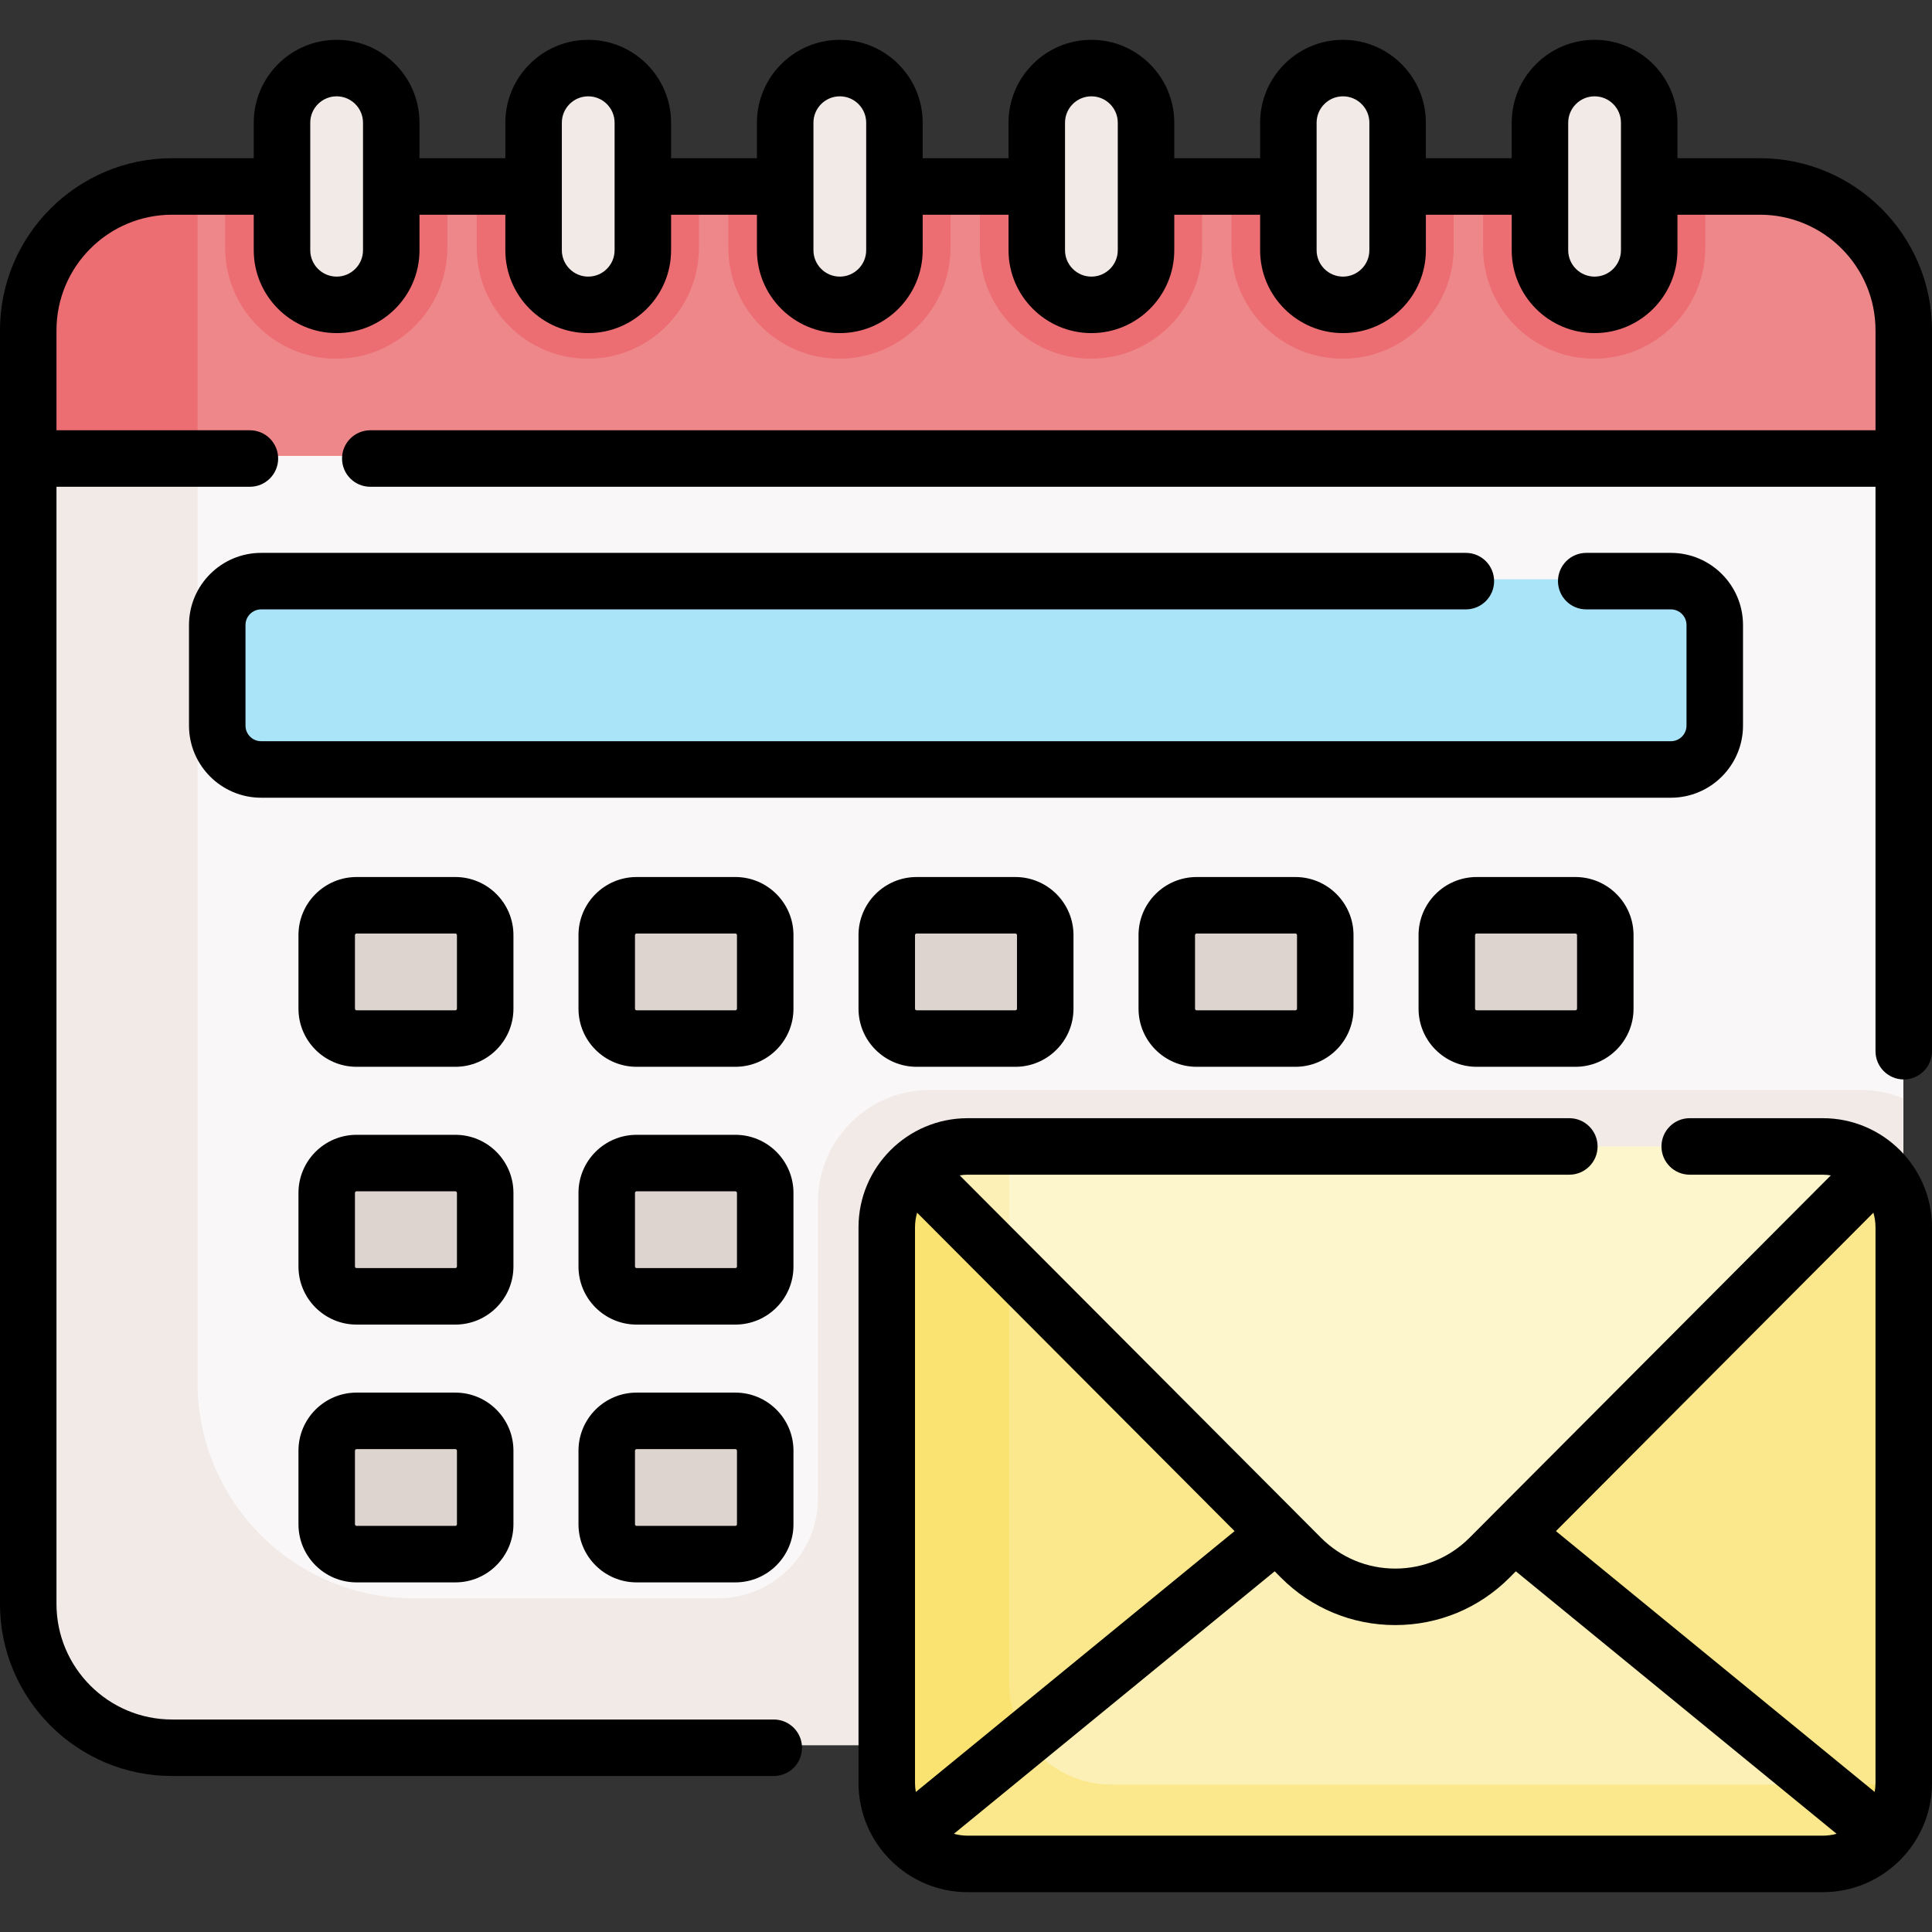 <svg id="Capa_1" enable-background="new 0 0 512.955 512.955" height="512" viewBox="0 0 512.955 512.955" width="512" xmlns="http://www.w3.org/2000/svg"><rect x="0" y="0" width="512.955" height="512.955" fill="#333333" stroke="none"/><g><g><g><path d="m467.163 48.799h-421.58c-21.09 0-38.19 17.1-38.19 38.19v34.05l33.777 49.689h438.758l25.425-49.689v-34.05c0-21.09-17.1-38.19-38.19-38.19z" fill="#ee878a"/><path d="m52.456 48.799h-6.873c-21.09 0-38.19 17.1-38.19 38.19v34.05l33.777 49.689h11.286z" fill="#ec6e73"/><g id="XMLID_7_"><g><path d="m505.353 121.039v304.11c0 21.09-17.1 38.19-38.19 38.19h-421.58c-21.09 0-38.19-17.1-38.19-38.19v-304.11z" fill="#f9f7f7"/></g></g><path d="m443.482 203.81h-374.293c-6.435 0-11.652-5.217-11.652-11.652v-26.702c0-6.435 5.217-11.652 11.652-11.652h374.293c6.435 0 11.652 5.217 11.652 11.652v26.702c0 6.435-5.217 11.652-11.652 11.652z" fill="#a9e4f9"/><path d="m89.272 95.238c16.268 0 29.503-13.235 29.503-29.503v-16.936h-59.006v16.936c0 16.268 13.235 29.503 29.503 29.503z" fill="#ec6e73"/><path d="m89.272 80.239c-8.01 0-14.503-6.493-14.503-14.503v-33.863c0-8.01 6.493-14.503 14.503-14.503 8.01 0 14.503 6.493 14.503 14.503v33.862c0 8.01-6.493 14.504-14.503 14.504z" fill="#f2eae7"/><path d="m156.07 95.238c16.268 0 29.503-13.235 29.503-29.503v-16.936h-59.007v16.936c.001 16.268 13.236 29.503 29.504 29.503z" fill="#ec6e73"/><path d="m156.07 80.239c-8.01 0-14.503-6.493-14.503-14.503v-33.863c0-8.01 6.493-14.503 14.503-14.503 8.01 0 14.503 6.493 14.503 14.503v33.862c.001 8.01-6.493 14.504-14.503 14.504z" fill="#f2eae7"/><path d="m222.869 95.238c16.268 0 29.503-13.235 29.503-29.503v-16.936h-59.007v16.936c0 16.268 13.236 29.503 29.504 29.503z" fill="#ec6e73"/><path d="m222.869 80.239c-8.01 0-14.503-6.493-14.503-14.503v-33.863c0-8.01 6.493-14.503 14.503-14.503 8.01 0 14.503 6.493 14.503 14.503v33.862c0 8.01-6.493 14.504-14.503 14.504z" fill="#f2eae7"/><path d="m289.667 95.238c16.269 0 29.504-13.235 29.504-29.503v-16.936h-59.007v16.936c0 16.268 13.235 29.503 29.503 29.503z" fill="#ec6e73"/><path d="m289.667 80.239c-8.01 0-14.503-6.493-14.503-14.503v-33.863c0-8.01 6.493-14.503 14.503-14.503 8.01 0 14.503 6.493 14.503 14.503v33.862c0 8.01-6.493 14.504-14.503 14.504z" fill="#f2eae7"/><path d="m356.466 95.238c16.268 0 29.503-13.235 29.503-29.503v-16.936h-59.006v16.936c0 16.268 13.235 29.503 29.503 29.503z" fill="#ec6e73"/><path d="m356.465 80.239c-8.01 0-14.503-6.493-14.503-14.503v-33.863c0-8.01 6.493-14.503 14.503-14.503 8.01 0 14.503 6.493 14.503 14.503v33.862c.001 8.01-6.493 14.504-14.503 14.504z" fill="#f2eae7"/><path d="m423.263 95.238c16.269 0 29.504-13.235 29.504-29.503v-16.936h-59.007v16.936c0 16.268 13.236 29.503 29.503 29.503z" fill="#ec6e73"/><path d="m423.264 80.239c-8.01 0-14.503-6.493-14.503-14.503v-33.863c0-8.01 6.493-14.503 14.503-14.503 8.01 0 14.503 6.493 14.503 14.503v33.862c0 8.01-6.493 14.504-14.503 14.504z" fill="#f2eae7"/></g><g><g fill="#ded4cf"><path d="m269.593 275.739h-26.231c-4.376 0-7.923-3.547-7.923-7.923v-19.539c0-4.375 3.547-7.923 7.923-7.923h26.231c4.375 0 7.923 3.547 7.923 7.923v19.539c0 4.376-3.548 7.923-7.923 7.923z"/><path d="m195.245 275.739h-26.231c-4.376 0-7.923-3.547-7.923-7.923v-19.539c0-4.375 3.547-7.923 7.923-7.923h26.231c4.375 0 7.923 3.547 7.923 7.923v19.539c0 4.376-3.547 7.923-7.923 7.923z"/><path d="m120.898 275.739h-26.231c-4.376 0-7.923-3.547-7.923-7.923v-19.539c0-4.375 3.547-7.923 7.923-7.923h26.231c4.376 0 7.923 3.547 7.923 7.923v19.539c-.001 4.376-3.548 7.923-7.923 7.923z"/><path d="m317.71 275.739h26.231c4.375 0 7.923-3.547 7.923-7.923v-19.539c0-4.375-3.547-7.923-7.923-7.923h-26.231c-4.376 0-7.923 3.547-7.923 7.923v19.539c0 4.376 3.547 7.923 7.923 7.923z"/><path d="m392.057 275.739h26.231c4.376 0 7.923-3.547 7.923-7.923v-19.539c0-4.375-3.547-7.923-7.923-7.923h-26.231c-4.375 0-7.923 3.547-7.923 7.923v19.539c.001 4.376 3.548 7.923 7.923 7.923z"/><path d="m195.245 344.184h-26.231c-4.376 0-7.923-3.547-7.923-7.923v-19.539c0-4.375 3.547-7.923 7.923-7.923h26.231c4.375 0 7.923 3.547 7.923 7.923v19.539c0 4.376-3.547 7.923-7.923 7.923z"/><path d="m120.898 344.184h-26.231c-4.376 0-7.923-3.547-7.923-7.923v-19.539c0-4.375 3.547-7.923 7.923-7.923h26.231c4.376 0 7.923 3.547 7.923 7.923v19.539c-.001 4.376-3.548 7.923-7.923 7.923z"/><path d="m195.245 412.628h-26.231c-4.376 0-7.923-3.547-7.923-7.923v-19.539c0-4.376 3.547-7.923 7.923-7.923h26.231c4.375 0 7.923 3.547 7.923 7.923v19.539c0 4.376-3.547 7.923-7.923 7.923z"/><path d="m120.898 412.628h-26.231c-4.376 0-7.923-3.547-7.923-7.923v-19.539c0-4.376 3.547-7.923 7.923-7.923h26.231c4.376 0 7.923 3.547 7.923 7.923v19.539c-.001 4.376-3.548 7.923-7.923 7.923z"/></g><path d="m505.353 291.643c-3.501-1.453-7.335-2.26-11.356-2.26h-247.1c-16.414 0-29.72 13.306-29.72 29.72v78.687c0 14.68-11.9 26.58-26.58 26.58h-80.814c-31.661 0-57.328-25.667-57.328-57.328v-246.003h-45.062v304.11c0 21.092 17.098 38.19 38.19 38.19h421.58c20.122 0 36.596-15.565 38.071-35.31.071-.952.119-1.91.119-2.88z" fill="#f2eae7"/><g id="XMLID_8_"><g><path d="m287.188 317.015-44.89-6.872c-4.22 3.91-6.86 9.51-6.86 15.72v147.54c0 5.41 2 10.36 5.31 14.14l98.19-26.771 28.053-96.596z" fill="#fbe88c"/><path d="m498.598 310.143-85.968 26.721-42.177 65.505 29.453 66.918 100.251 18.236c3.31-3.78 5.3-8.72 5.3-14.12v-147.54c.001-6.21-2.639-11.81-6.859-15.72z" fill="#fbe88c"/><path d="m267.931 446.732v-132.665l-25.633-3.924c-4.22 3.91-6.86 9.51-6.86 15.72v147.54c0 5.41 2 10.36 5.31 14.14l51.1-13.932c-13.464-1.562-23.917-12.997-23.917-26.879z" fill="#fbe372"/><path d="m424.714 473.799 75.444 13.724c3.228-3.686 5.186-8.48 5.282-13.724z" fill="#fbe372"/><path d="m401.958 407.083-19.049-20.031h-23.44l-20.531 20.031-98.19 80.46c3.94 4.5 9.72 7.34 16.17 7.34h227.06c6.46 0 12.25-2.85 16.18-7.36z" fill="#fcf0b6"/><path d="m498.598 310.143-103.12 103.43c-13.81 13.86-36.25 13.86-50.06 0l-103.12-103.43c3.84-3.58 8.97-5.76 14.62-5.76h227.06c5.65 0 10.78 2.18 14.62 5.76z" fill="#fdf5cb"/></g></g></g><path d="m294.998 473.799c-9.451 0-17.765-4.846-22.607-12.186l-31.644 25.93c3.94 4.5 9.72 7.34 16.17 7.34h227.06c6.46 0 12.25-2.85 16.18-7.36l-16.754-13.724z" fill="#fbe88c"/><path d="m267.931 304.383h-11.013c-5.65 0-10.78 2.18-14.62 5.76l25.633 25.71z" fill="#fcf0b6"/></g><g><path d="m467.269 42.008h-21.896v-9.431c0-12.132-9.871-22.003-22.004-22.003s-22.003 9.871-22.003 22.003v9.431h-22.792v-9.431c0-12.132-9.87-22.003-22.003-22.003s-22.003 9.871-22.003 22.003v9.431h-22.792v-9.431c0-12.132-9.871-22.003-22.004-22.003s-22.003 9.871-22.003 22.003v9.431h-22.792v-9.431c0-12.132-9.87-22.003-22.003-22.003s-22.003 9.871-22.003 22.003v9.431h-22.792v-9.431c0-12.132-9.871-22.003-22.004-22.003s-22.003 9.871-22.003 22.003v9.431h-22.792v-9.431c0-12.132-9.87-22.003-22.003-22.003s-22.003 9.871-22.003 22.003v9.431h-21.687c-25.192 0-45.687 20.495-45.687 45.687v338.158c0 25.191 20.495 45.686 45.687 45.686h159.753c4.143 0 7.5-3.358 7.5-7.5s-3.357-7.5-7.5-7.5h-159.753c-16.921-.001-30.687-13.766-30.687-30.687v-296.612h51.353c4.143 0 7.5-3.358 7.5-7.5s-3.357-7.5-7.5-7.5h-51.353v-26.545c0-16.92 13.766-30.687 30.687-30.687h21.688v9.431c0 12.133 9.87 22.003 22.003 22.003s22.003-9.871 22.003-22.003v-9.431h22.792v9.431c0 12.133 9.87 22.003 22.003 22.003s22.004-9.871 22.004-22.003v-9.431h22.792v9.431c0 12.133 9.87 22.003 22.003 22.003s22.003-9.871 22.003-22.003v-9.431h22.792v9.431c0 12.133 9.87 22.003 22.003 22.003s22.004-9.871 22.004-22.003v-9.431h22.792v9.431c0 12.133 9.87 22.003 22.003 22.003s22.003-9.871 22.003-22.003v-9.431h22.792v9.431c0 12.133 9.87 22.003 22.003 22.003s22.004-9.871 22.004-22.003v-9.431h21.896c16.921 0 30.687 13.766 30.687 30.687v26.545h-399.643c-4.143 0-7.5 3.358-7.5 7.5s3.357 7.5 7.5 7.5h399.641v149.859c0 4.142 3.357 7.5 7.5 7.5s7.5-3.358 7.5-7.5v-191.404c0-25.192-20.495-45.687-45.686-45.687zm-370.889 24.431c0 3.862-3.142 7.003-7.003 7.003s-7.003-3.142-7.003-7.003v-33.862c0-3.861 3.142-7.003 7.003-7.003s7.003 3.142 7.003 7.003zm66.799 0c0 3.862-3.142 7.003-7.004 7.003-3.861 0-7.003-3.142-7.003-7.003v-33.862c0-3.861 3.142-7.003 7.003-7.003 3.862 0 7.004 3.142 7.004 7.003zm66.798 0c0 3.862-3.142 7.003-7.003 7.003s-7.003-3.142-7.003-7.003v-33.862c0-3.861 3.142-7.003 7.003-7.003s7.003 3.142 7.003 7.003zm66.798 0c0 3.862-3.142 7.003-7.004 7.003-3.861 0-7.003-3.142-7.003-7.003v-33.862c0-3.861 3.142-7.003 7.003-7.003 3.862 0 7.004 3.142 7.004 7.003zm66.798 0c0 3.862-3.142 7.003-7.003 7.003s-7.003-3.142-7.003-7.003v-33.862c0-3.861 3.142-7.003 7.003-7.003s7.003 3.142 7.003 7.003zm66.799 0c0 3.862-3.142 7.003-7.004 7.003-3.861 0-7.003-3.142-7.003-7.003v-33.862c0-3.861 3.142-7.003 7.003-7.003 3.862 0 7.004 3.142 7.004 7.003z"/><path d="m462.776 192.647v-26.702c0-10.561-8.592-19.152-19.152-19.152h-22.471c-4.143 0-7.5 3.358-7.5 7.5s3.357 7.5 7.5 7.5h22.471c2.29 0 4.152 1.862 4.152 4.152v26.702c0 2.289-1.862 4.151-4.152 4.151h-374.293c-2.29 0-4.152-1.862-4.152-4.151v-26.702c0-2.29 1.862-4.152 4.152-4.152h319.86c4.143 0 7.5-3.358 7.5-7.5s-3.357-7.5-7.5-7.5h-319.86c-10.561 0-19.152 8.591-19.152 19.152v26.702c0 10.56 8.592 19.151 19.152 19.151h374.293c10.561.001 19.152-8.591 19.152-19.151z"/><path d="m243.362 232.855c-8.504 0-15.423 6.918-15.423 15.422v19.539c0 8.504 6.919 15.423 15.423 15.423h26.23c8.504 0 15.423-6.918 15.423-15.423v-19.539c0-8.504-6.919-15.422-15.423-15.422zm26.654 15.422v19.539c0 .233-.189.423-.423.423h-26.23c-.233 0-.423-.189-.423-.423v-19.539c0-.233.189-.422.423-.422h26.23c.233 0 .423.189.423.422z"/><path d="m210.668 248.277c0-8.504-6.919-15.422-15.423-15.422h-26.23c-8.504 0-15.423 6.918-15.423 15.422v19.539c0 8.504 6.919 15.423 15.423 15.423h26.23c8.504 0 15.423-6.918 15.423-15.423zm-15 19.539c0 .233-.189.423-.423.423h-26.23c-.233 0-.423-.189-.423-.423v-19.539c0-.233.189-.422.423-.422h26.23c.233 0 .423.189.423.422z"/><path d="m136.32 248.277c0-8.504-6.919-15.422-15.423-15.422h-26.23c-8.504 0-15.423 6.918-15.423 15.422v19.539c0 8.504 6.919 15.423 15.423 15.423h26.23c8.504 0 15.423-6.918 15.423-15.423zm-15 19.539c0 .233-.189.423-.423.423h-26.23c-.233 0-.423-.189-.423-.423v-19.539c0-.233.189-.422.423-.422h26.23c.233 0 .423.189.423.422z"/><path d="m317.71 232.855c-8.504 0-15.423 6.918-15.423 15.422v19.539c0 8.504 6.919 15.423 15.423 15.423h26.23c8.504 0 15.423-6.918 15.423-15.423v-19.539c0-8.504-6.919-15.422-15.423-15.422zm26.653 15.422v19.539c0 .233-.189.423-.423.423h-26.23c-.233 0-.423-.189-.423-.423v-19.539c0-.233.189-.422.423-.422h26.23c.234 0 .423.189.423.422z"/><path d="m392.058 232.855c-8.504 0-15.423 6.918-15.423 15.422v19.539c0 8.504 6.919 15.423 15.423 15.423h26.23c8.504 0 15.423-6.918 15.423-15.423v-19.539c0-8.504-6.919-15.422-15.423-15.422zm26.653 15.422v19.539c0 .233-.189.423-.423.423h-26.23c-.233 0-.423-.189-.423-.423v-19.539c0-.233.189-.422.423-.422h26.23c.233 0 .423.189.423.422z"/><path d="m210.668 316.722c0-8.504-6.919-15.423-15.423-15.423h-26.23c-8.504 0-15.423 6.918-15.423 15.423v19.539c0 8.504 6.919 15.422 15.423 15.422h26.23c8.504 0 15.423-6.918 15.423-15.422zm-15 19.539c0 .233-.189.422-.423.422h-26.23c-.233 0-.423-.189-.423-.422v-19.539c0-.233.189-.423.423-.423h26.23c.233 0 .423.189.423.423z"/><path d="m136.32 316.722c0-8.504-6.919-15.423-15.423-15.423h-26.23c-8.504 0-15.423 6.918-15.423 15.423v19.539c0 8.504 6.919 15.422 15.423 15.422h26.23c8.504 0 15.423-6.918 15.423-15.422zm-15 19.539c0 .233-.189.422-.423.422h-26.23c-.233 0-.423-.189-.423-.422v-19.539c0-.233.189-.423.423-.423h26.23c.233 0 .423.189.423.423z"/><path d="m195.245 369.744h-26.23c-8.504 0-15.423 6.918-15.423 15.422v19.54c0 8.504 6.919 15.422 15.423 15.422h26.23c8.504 0 15.423-6.918 15.423-15.422v-19.54c0-8.504-6.919-15.422-15.423-15.422zm.423 34.962c0 .233-.189.422-.423.422h-26.23c-.233 0-.423-.189-.423-.422v-19.54c0-.233.189-.422.423-.422h26.23c.233 0 .423.189.423.422z"/><path d="m120.897 369.744h-26.23c-8.504 0-15.423 6.918-15.423 15.422v19.54c0 8.504 6.919 15.422 15.423 15.422h26.23c8.504 0 15.423-6.918 15.423-15.422v-19.54c0-8.504-6.919-15.422-15.423-15.422zm.423 34.962c0 .233-.189.422-.423.422h-26.23c-.233 0-.423-.189-.423-.422v-19.54c0-.233.189-.422.423-.422h26.23c.233 0 .423.189.423.422z"/><path d="m483.976 296.885h-35.349c-4.143 0-7.5 3.358-7.5 7.5s3.357 7.5 7.5 7.5h35.349c.722 0 1.426.072 2.119.178l-95.924 96.214c-5.264 5.28-12.269 8.188-19.724 8.188s-14.46-2.908-19.723-8.188l-95.924-96.214c.693-.106 1.397-.178 2.119-.178h159.745c4.143 0 7.5-3.358 7.5-7.5s-3.357-7.5-7.5-7.5h-159.745c-15.979 0-28.979 13-28.979 28.979v147.538c0 15.979 13 28.979 28.979 28.979h227.057c15.979 0 28.979-13 28.979-28.979v-147.538c0-15.979-13-28.979-28.979-28.979zm-70.87 109.633 84.287-84.542c.359 1.236.562 2.538.562 3.888v147.538c0 .81-.084 1.599-.217 2.371zm-169.95 69.255c-.133-.772-.217-1.561-.217-2.371v-147.538c0-1.35.203-2.652.562-3.888l84.288 84.542zm13.763 11.608c-1.265 0-2.485-.184-3.651-.5l85.163-69.689 1.67 1.676c8.099 8.123 18.875 12.597 30.345 12.597h.001c11.47 0 22.248-4.474 30.347-12.597l1.67-1.675 85.162 69.688c-1.166.316-2.386.5-3.651.5z"/></g></g></svg>
